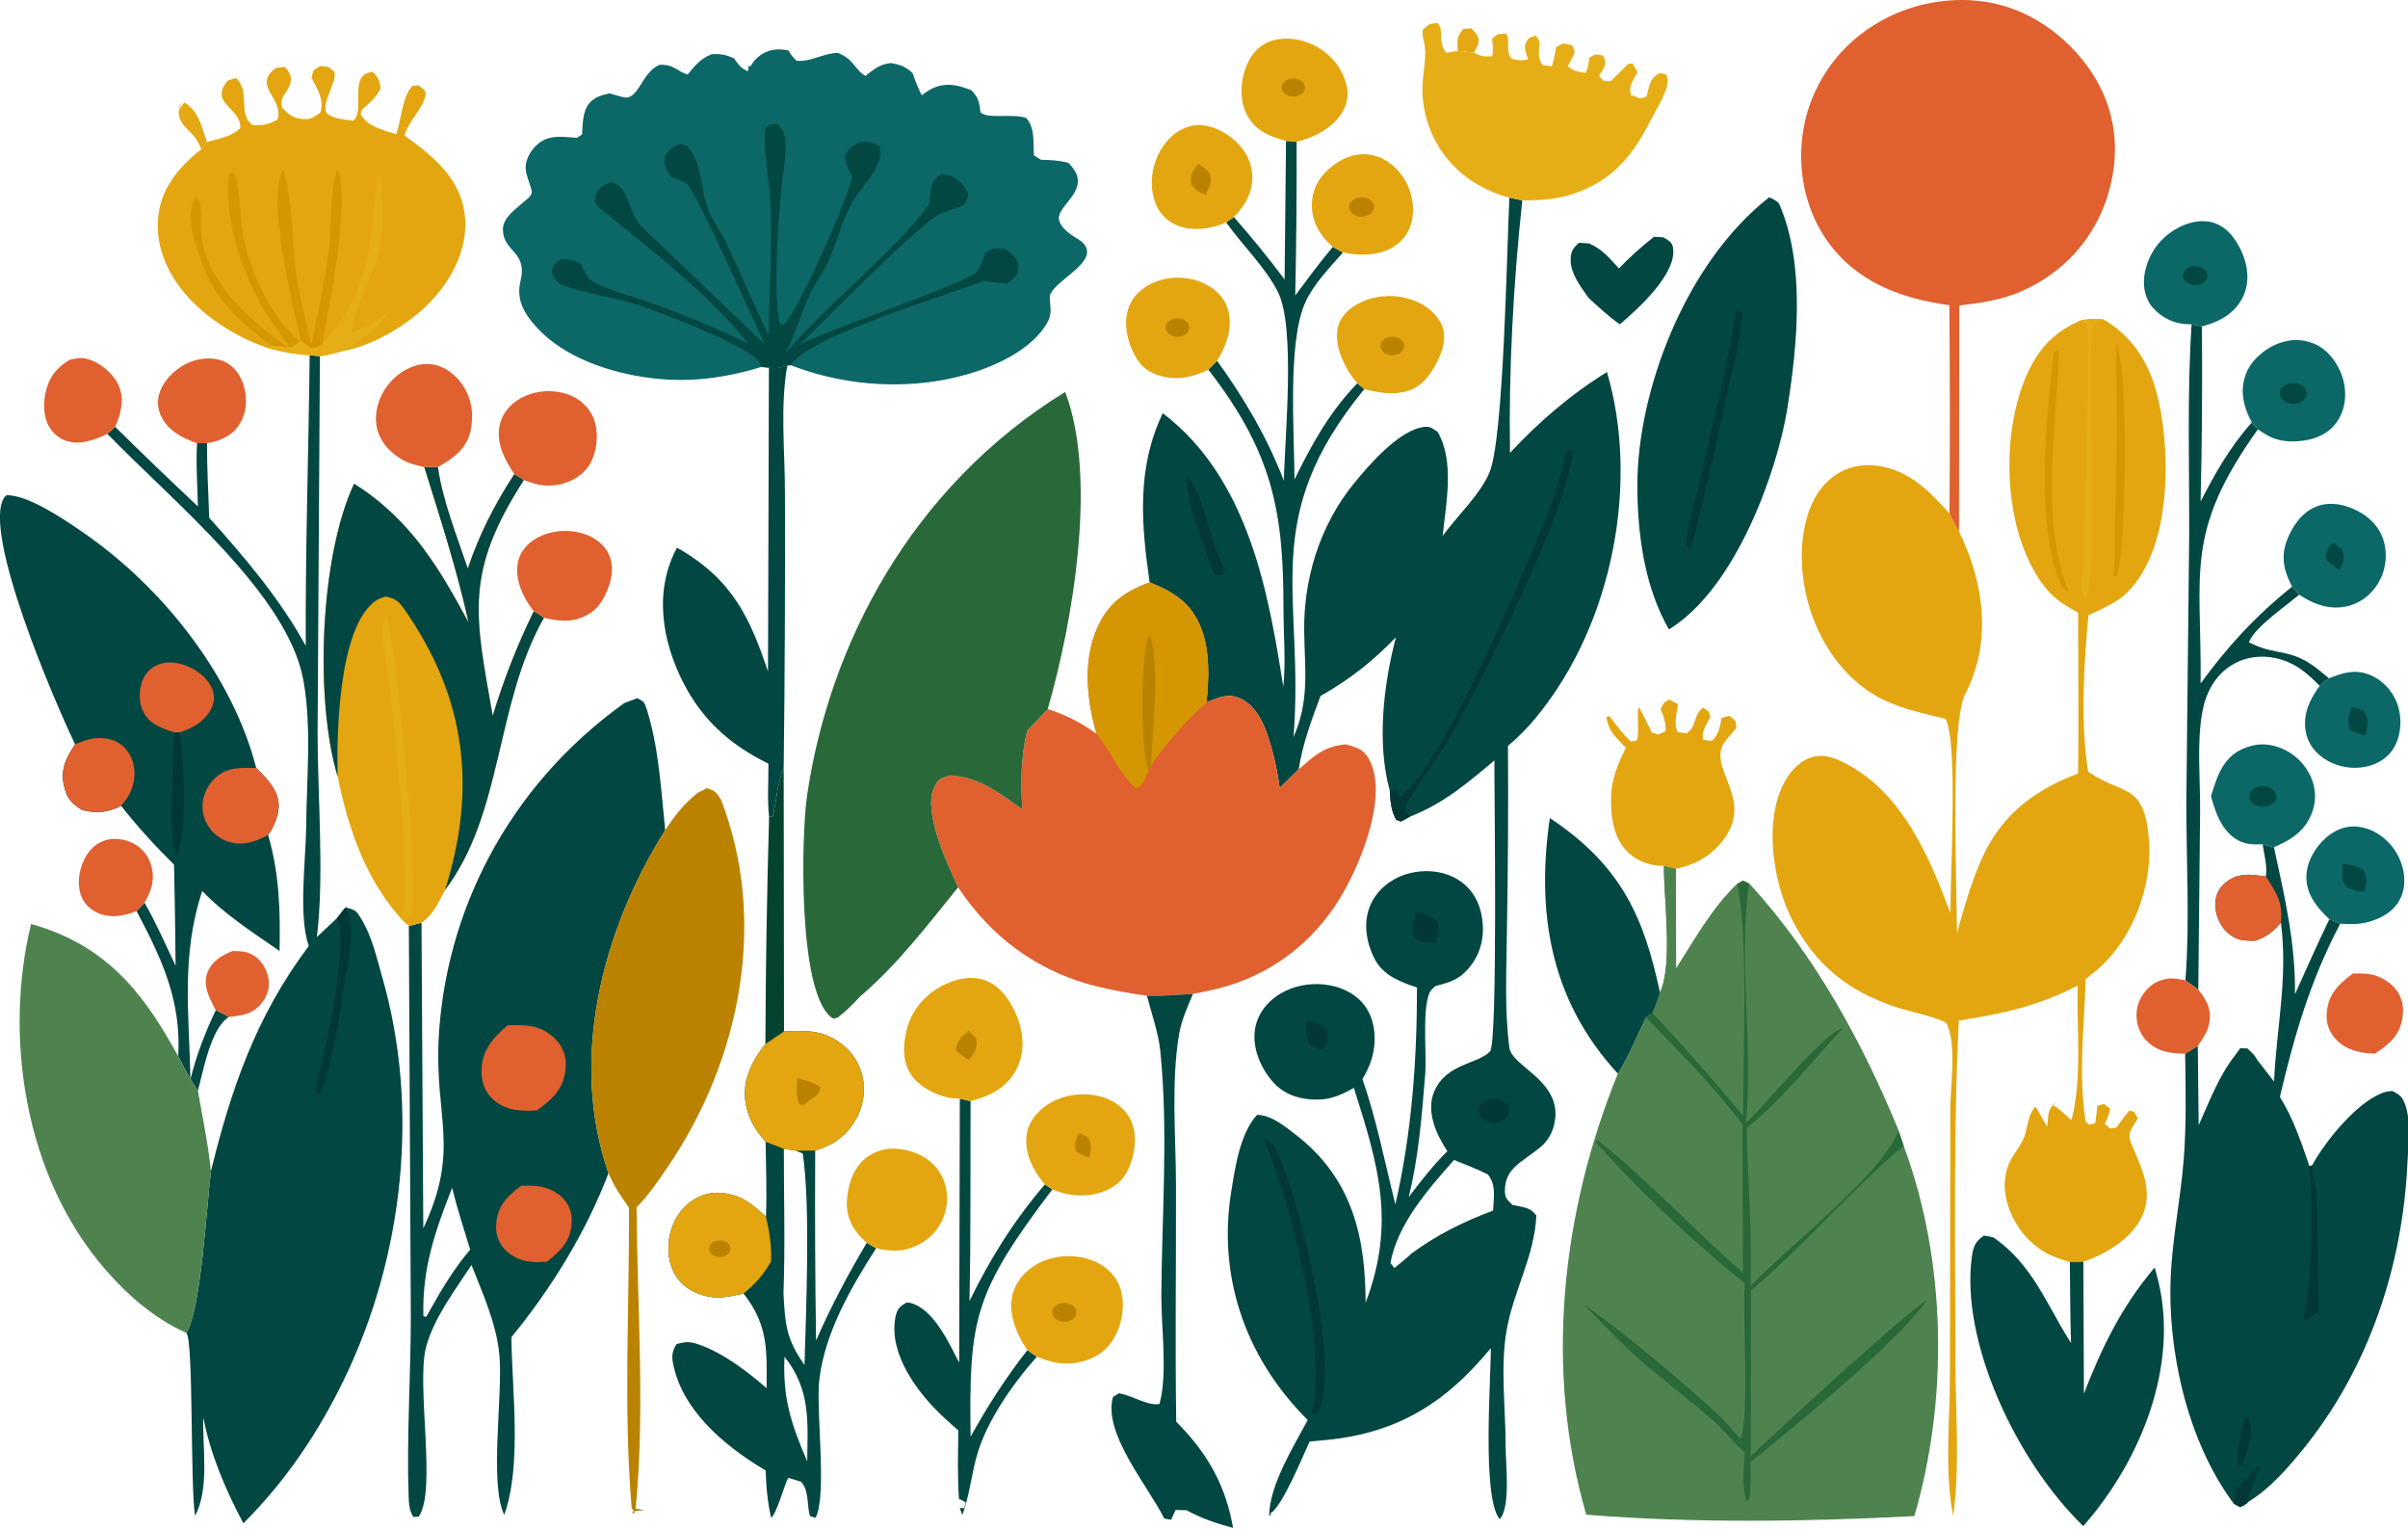<svg xmlns="http://www.w3.org/2000/svg" viewBox="0 0 422 268" stroke-miterlimit="2" stroke-linejoin="round" fill-rule="evenodd" clip-rule="evenodd"><g transform="matrix(.804 0 0 .804 -.271 -.005)" fill-rule="nonzero"><path fill="#024741" d="m280.655 30.705 2.309.21c.038 11.16-.057 22.32-.299 33.479 2.659-3.562 5.286-7.132 8.186-10.579l2.213 1.21c-3.014 3.424-6.385 6.892-8.185 10.828-3.95 8.619-2.398 28.749-2.379 38.651 3.574-7.31 7.594-14.712 13.713-20.991l1.494 1.296c-23.291 28.416-12.962 44.778-15.417 75.815 3.524-8.029 2.442-14.66 2.322-22.99-.166-11.09 3.192-22.904 10.895-32.342 2.9-3.557 9.763-11.691 15.354-12.269 1.367-.141 1.806.467 2.817 1.067 3.791 6.344 1.826 15.891 1.113 22.682 3.136-4.252 8.402-9.283 10.253-13.922 3.091-7.734 3.746-48.724 4.293-59.77l2.812.578c-1.927 18.169-2.977 36.805-2.678 55.036 6.112-6.556 12.95-12.564 21.135-17.61 6.997 23.641 1.571 54.472-15.315 75.101-1.826 2.229-3.944 4.438-6.265 6.362.089 13.417.019 26.835-.223 40.251-.083 8.461-.566 17.085.534 25.512.516 3.948 10.476 6.918 10.037 14.919-.134 2.345-1.081 4.916-3.174 6.67-3.95 3.32-7.925 4.563-7.842 9.741.025 1.461.528 1.805 1.628 2.914 2.551.611 3.905.477 5.235 2.333-.42 8.9-4.993 16.442-6.488 25.022-1.418 8.139-.184 17.144-.21 25.401-.012 3.299 1.171 13.3-1.316 15.728-3.88-4.804-1.889-30.232-1.915-37.258-7.645 9.232-16.518 16.702-30.917 19.338-2.805.513-5.699.757-8.555 1.006-1.304 2.643-6.125 14.679-8.726 15.71l.464.198-.604.2c.216-6.741 5.113-14.608 8.427-20.782-14.177-14.158-19.539-32.029-16.677-49.726.795-4.925 1.858-12.708 5.642-16.779 3.104.003 6.227 2.64 8.294 4.22 12.949 9.893 15.309 23.286 15.366 36.712 6.545-17.311 2.882-29.704-2.569-46.812-3.492 1.985-6.125 2.98-10.533 2.384-2.977-.403-5.343-1.706-7.054-3.621-3.091-3.461-4.846-8.337-3.758-12.514.782-3.014 3.014-5.689 6.385-7.341 2.894-1.42 6.405-1.874 9.738-1.259 3.199.597 5.941 2.195 7.575 4.415 2.665 3.555 2.665 8.798 1.183 12.638-.445 1.156-1.005 2.286-1.66 3.379 3.136 9.074 4.853 18.113 7.181 27.301 3.581-15.628 4.707-31.4 4.707-47.255-.299-.101-.598-.199-.897-.302-4.166-1.447-6.939-2.958-8.568-6.389-1.971-4.162-2.417-9.042.293-13.07 1.596-2.371 4.3-4.344 7.62-5.156 3.161-.773 6.557-.543 9.394.818 3.39 1.622 5.273 4.466 6.029 7.426 1.088 4.3.528 8.871-2.671 12.567-1.978 2.291-3.854 2.964-7.193 3.785-.401.437-.954.808-1.196 1.31-1.749 3.617-.662 13.467-1.024 17.96-.713 8.871-1.425 18.002-3.594 26.735 2.633-3.473 5.228-6.832 8.428-10.016-2.494-3.765-4.669-8.719-2.882-12.958 2.608-6.194 9.535-5.991 12.174-8.763 1.737-1.823.916-56.608.961-63.433-5.496 4.622-11.036 9.424-18.42 12.255l-1.94 1.072-1.043-.37c-1.177-2.138-1.253-4.05-1.399-6.354-2.862-10.334-1.374-23.14 1.335-33.428-4.961 5.106-9.763 9.007-16.428 12.788-1.972 5.232-3.937 10.555-4.764 15.98l-4.154 4.06c-.54-4.04-1.443-8.142-2.83-12.062-.941-2.663-2.964-6.686-6.615-7.751-2.499-.73-4.318.383-6.519 1.173.566-5.104.782-11.289-1.17-16.214-2.016-5.1-5.267-7.548-11.201-9.959-1.806-12.552-2.9-24.821 2.869-36.849 19.023 14.464 23.17 40.144 26.268 59.63.572-5.555.038-11.426.038-17.015 0-20.888-2.188-33.817-16.378-52.103l1.902-1.937c6.131 8.489 10.959 16.82 14.565 26.152.165-9.347 2.601-33.348-1.297-41.139-2.646-5.289-7.722-10.164-11.284-15.167l1.679-1.171c3.887 4.433 7.569 8.969 11.055 13.599zm27.286 242.492c5.54-4.049 11.01-6.834 17.847-9.394.089-2.585.764-5.651-1.157-7.884-2.373-1.224-4.86-2.104-7.359-3.144-6.03 6.806-12.295 14.061-13.859 22.431l.846 1.113c1.284-1.019 2.525-2.012 3.682-3.122z"></path><g fill="#013735"><path d="m341.906 98.185 1.336.131c-1.609 13.905-19.533 49.011-26.924 62.523-1.411 2.579-9.871 13.898-9.75 15.651.038.565.725.98 1.088 1.471l-1.94 1.071-1.043-.369c-1.177-2.138-1.253-4.05-1.4-6.354l1.769-.115.26 1.584c9.344-5.888 28.959-52.844 33.462-64.617 1.374-3.601 2.048-7.32 3.142-10.976z"></path><path d="m275.816 248.115c1.692.853 2.239 1.498 2.933 2.986 4.776 10.271 14.247 47.946 8.669 57.167l-1.113-.203c3.447-14.863-4.453-45.154-10.489-59.95z"></path><path d="m259.071 103.632c4.192 5.628 4.732 13.798 7.957 20.004.496.957.42.348-.235 1.683-.566.092-1.151.007-1.724-.014-2.296-6.794-6.068-14.703-5.998-21.673z"></path><path d="m308.978 198.73c2.347.555 3.238.876 4.745 2.394.496 1.883.185 2.625-.636 4.36-2.003-.039-2.379-.102-4.102-.892-1.241-1.915-.445-3.844-.007-5.862z"></path><path d="m324.44 239.712c1.088-.424 2.392-.358 3.403.173 1.011.53 1.571 1.443 1.476 2.388-.096.945-.84 1.775-1.953 2.174-1.673.603-3.664.049-4.465-1.246-.801-1.294-.115-2.847 1.539-3.489z"></path><path d="m285.166 222.458c2.023.335 2.862.628 4.363 1.735.573 1.946.064 2.823-.782 4.632-.948-.214-1.787-.629-2.652-.986-1.374-1.721-1.018-3.444-.929-5.381z"></path></g><path fill="#4e834f" d="m363.029 188.675 2.595.643.051 21.756c3.931-6.106 7.785-13.151 13.319-18.45l1.253-.712 1.297.594c14.604 15.833 25.066 35.468 32.616 53.883l1.12 3.3c9.349 25.089 9.801 55.158 2.334 80.689-23.508 1.218-48.078 1.59-71.516-.313-9.146-31.385-5.495-65.722 6.888-96.103 2.424-3.866 4.154-8.228 6.132-12.258l1.405-.944c.687-1.439 1.113-3.01 1.641-4.493 2.882-6.032.783-20.662.865-27.592z"></path><path fill="#4e834f" d="m381.544 192.506c14.603 15.833 25.066 35.468 32.615 53.883-3.479 9.429-23.915 25.133-32.253 33.816.394-11.406-.649-22.957-.801-34.385 8.026-6.587 14.113-14.435 20.919-21.771-3.352.3-17.695 17.539-21.091 20.635 1.558-17.274-1.711-34.976.611-52.178z"></path><path fill="#4e834f" d="m363.029 188.675 2.595.643.051 21.756c3.931-6.106 7.785-13.151 13.319-18.45 2.519 11.301 1.266 37.619 1.278 50.487-6.252-7.544-12.911-15.116-19.749-22.351.687-1.439 1.114-3.01 1.641-4.493 2.882-6.032.783-20.662.865-27.592z"></path><path fill="#296839" d="m378.993 192.625 1.253-.713 1.297.594c-2.321 17.202.948 34.904-.61 52.178 3.396-3.096 17.739-20.335 21.091-20.635-6.806 7.336-12.893 15.184-20.92 21.771.153 11.428 1.196 22.979.802 34.385 8.338-8.683 28.774-24.387 32.253-33.816l1.12 3.301c-11.831 9.874-21.422 21.541-33.29 31.542v36.034c4.884-4.618 33.824-31.398 38.282-33.867-5.991 8.762-28.596 27.325-38.403 35.253.063 1.711.108 3.413-.013 5.124-.076 1.055.191 2.752-.833 3.47-1.056-3.587-.643-7.116-.369-10.75-2.423-2.06-4.223-4.52-6.583-6.639-5.553-4.977-11.792-9.486-17.319-14.472-3.988-3.603-7.575-7.561-11.392-11.286 10.107 7.126 20.156 15.772 29.124 23.806 1.985 1.778 3.365 3.865 5.33 5.639 1.896-6.543.299-25.685.834-33.891-9.967-8.057-19.241-16.617-27.757-25.624-1.622-1.723-3.244-3.439-4.815-5.194l.534-.376c11.258 9.006 20.875 19.489 31.65 28.888l-.134-32.308c-5.953-8.06-13.815-15.891-21.008-23.335l1.405-.944c6.838 7.236 13.497 14.808 19.749 22.351-.012-12.868 1.241-39.185-1.278-50.486z"></path><path fill="#e3a610" d="m453.975 69.754c1.762-.178 3.225-.39 4.987-.098 8.675 5.272 11.347 13.312 12.599 21.464 1.673 10.845 1.508 28.699-7.397 37.841-2.232 2.288-5.501 3.666-8.612 5.113-.992 10.736-1.768 23.395-.076 34.058 7.563 5.297 12.307 2.211 13.281 14.987.718 9.5-3.123 21.303-11.519 28.404-.744.624-1.507 1.233-2.29 1.827-.26 10.088-1.66 21.126.026 31.116l.814.64 1.246-.361c.191-1.249.344-2.499.465-3.752l1.45-.424 1.317.993c-.153 1.223-.56 2.17-1.126 3.315l1.106 1.01 1.374-.159c.916-1.256 1.819-2.498 2.843-3.701l1.012.225.884 1.465c-1.457 2.308-2.494 3.148-1.349 5.787 2.449 5.634 5.171 11.199 1.438 16.997-2.519 3.907-6.958 6.685-11.996 8.464l-2.957.047c-1.826-.574-3.753-1.152-5.343-2.068-4.993-2.879-8.084-8.152-8.714-12.865-.241-1.805-.114-3.627.382-5.4.693-2.436 2.627-4.343 3.625-6.658.916-2.132.827-5.15 2.576-6.878l2.538 4.375c.388-3.374-.051-3.927 3.078-6.193l-1.965 1.471c1.406.572 3.053 2.382 4.179 3.324 2.398-9.079 1.087-20.007 1.374-29.368-8.364 4.381-16.149 6.14-25.925 7.646-1.215 24.585-.732 49.384-.738 73.992-.006 11.118 1.043 22.951-.49 33.978-1.92-9.753-.725-20.427-.712-30.323l.083-58.231c-.007-4.807 1.475-14.403-.821-18.771-.49-.936-8.713-2.836-10.494-3.407-11.602-3.725-18.28-9.912-22.961-18.812-4.446-8.439-6.539-22.322-1.641-30.792 1.202-2.085 3.434-4.669 6.513-5.208 1.819-.319 3.593.143 5.152.848 14.005 6.334 20.016 22.093 24.277 33.276-.044-7.823 1.692-37.319-1.056-42.286l-3.905-.964c-5.947-1.435-10.577-3.022-14.934-6.603-9-7.392-13.051-19.664-12.447-29.724.318-5.339 1.851-12.163 7.327-15.881 2.43-1.651 5.514-2.398 8.72-2.033 7.518.856 12.002 6.005 16.098 10.419.642 1.345 1.272 2.647 2.08 3.94 5.47 11.172 7.238 24.116 1.367 35.38-3.409 6.545-1.8 41.974-1.825 52.122 1.514-5.321 2.989-10.706 5.266-15.868 3.95-8.927 10.247-14.736 21.129-18.904.166-11.696.007-23.406 0-35.103-3.434-1.721-5.781-3.451-7.804-6.262-8.434-11.727-8.936-31.317-3.994-43.985 2.264-5.795 5.527-10.459 12.485-13.442z"></path><path fill="#e6ae16" d="m453.977 69.754c1.761-.178 3.224-.39 4.986-.098-.63.209-1.488.195-1.889.627-3.097 3.363 1.666 53.685-2.385 60.269-1.304-2.388-.115-6.829-.089-9.537.057-5.384 1.558-48.319.687-49.965-.274-.508-.872-.863-1.31-1.296z"></path><path fill="#d59701" d="m448.086 76.449 1.081-.043c-.547 16.282-4.28 36.913 2.093 52.62l-1.355-.937c-6.087-12.129-3.613-38.162-1.819-51.64z"></path><path fill="#d59701" d="m461.598 74.689c2.747 5.191 2.258 44.801.121 51.005l-.891-.245c.833-3.403.318-7.355.464-10.857.56-13.39.414-26.522.306-39.903z"></path><path fill="#0c6767" d="m166.302 79.976c-7.925 2.369-15.392 3.459-23.864 2.441-9.509-1.141-19.266-4.726-24.984-10.92-3.04-3.294-4.617-6.307-3.651-10.313 1.559-6.416-3.689-6.197-3.848-11.034-.082-2.341 2.061-4.02 3.931-5.623.166-.142 1.826-1.497 1.997-1.757.554-.852.376-1.178.121-2.013-.324-1.073-.75-2.127-.986-3.217-.464-2.186.732-4.697 2.71-6.275 2.194-1.75 4.624-1.516 7.467-1.303.292.023.591.05.89.074l1.126-.723c.159-2.089.045-4.839 1.495-6.688 1.106-1.411 2.55-1.839 4.484-2.272 1.011.291 2.016.608 3.046.847 3.308.764 3.944-5.531 7.932-7.094 1.628.055 2.162.138 3.536.903 2.029 1.128.274.341 2.519 1.251 1.526-1.824 2.614-3.358 5.164-4.427 2.125-.15 3.022.097 4.917.844.903 1.246 1.412 2.159 3.059 2.869l.172-1.235.356.172c.782-1.288 1.692-2.336 3.314-3.093 1.577-.738 3.358-.747 5.037-.378.535 1.005.872 1.431 1.724 2.243 3.225.238 5.699-1.609 8.968-1.74 1.883.764 2.627 1.51 3.753 2.857.801.958 1.132 1.475 2.302 2.184 1.755-1.36 2.951-2.541 5.54-2.815 2.302.426 3.116.795 4.713 2.151.56 1.688 1.177 3.246 2.003 4.867.974-.707 1.908-1.401 3.155-1.823 2.856-.967 5.076-.243 7.639.722 1.762 1.805 1.673 2.625 2.029 4.828 1.539 1.533 6.907.177 9.973 1.237 1.978 2.308 1.469 5.445 1.654 8.144l1.539.952c2.181.061 3.867.116 5.953.669 6.036 5.827-3.021 9.226-1.965 12.624.439 1.417 1.812 2.565 3.205 3.451.147.093 1.355.834 1.514.966 5.368 4.402-6.99 8.844-6.799 12.402.121 2.25.61 3.529-.693 5.678-3.168 5.25-10.19 8.878-16.963 10.874-12.276 3.619-26.097 2.835-37.838-1.54l-.941-.359-.757.074c-1.349.377-2.525.762-4.014.457z"></path><path fill="#024741" d="m167.902 73.137c.07-9.412.808-19.034.413-28.42-.229-5.301-1.45-10.548-1.246-15.862.038-1.076-.108-.52 1.017-1.699l1.641-.146c1.222 1.119 1.654 2.242 1.788 3.687.311 3.339-.579 7.044-.878 10.413-.604 6.827-1.851 23.301-.337 29.487l.839.243c3.25-3.052 14.419-28.434 14.979-32.371-.922-1.649-1.514-2.76-1.635-4.589 1.088-1.617 1.336-1.956 3.276-2.949 2.328.048 2.55-.085 4.312 1.056 1.285 4.233-4.458 8.959-6.36 12.788-1.895 3.808-3.034 7.951-4.662 11.844-1.062 2.542-2.862 4.686-4.026 7.147-2.055 4.368-3.282 8.907-5.464 13.3 9.197-11.057 24.01-22.346 31.458-32.709.032-.945.013-1.946.185-2.887.305-1.729.617-2.407 2.34-3.516l2.004.291c2.105 1.261 2.76 1.992 3.835 3.885-.191 4.266-4.344 2.671-7.937 5.608-10.241 8.359-19.33 18.239-28.679 27.241 5.851-3.021 36.381-13.337 38.397-15.665.903-1.046 1.533-3.151 2.118-4.411 2.118-.94 1.991-.969 4.363-.548 1.438 1.237 2.767 2.09 2.691 3.929-.077 1.726-.986 2.432-2.462 3.492-1.335-.091-2.633-.197-3.956-.379-.369-.051-.738-.108-1.107-.162-9.597 3.55-36.489 11.709-41.634 17.643-.191.219-.312.47-.465.706l-.757.074c-1.348.376-2.525.762-4.013.456l-1.635-.138c-.127-.294-.222-.596-.375-.884-1.781-3.461-21.905-11.178-26.821-12.718-4.974-1.56-10.514-2.267-15.392-3.917-2.01-.681-2.398-1.638-3.123-3.136.426-1.7.369-1.74 2.06-2.847 2.163.074 2.513.081 4.294 1.01.617 1.241 1.291 3.144 2.735 3.951 3.479 1.943 9.152 3.298 13.134 4.769 7.111 2.57 14.018 5.484 20.665 8.724-8.676-10.896-20.424-19.843-31.726-29.007-1.266-1.032-2.067-1.651-1.596-3.219.534-1.792 1.577-2.208 3.441-3.014 4.077 1.041 3.714 7.003 6.614 9.732l26.803 25.615c-2.124-4.522-14.724-32.89-16.912-34.933-.541-.503-2.64-1.178-3.454-1.543-1.437-1.854-1.412-2.289-1.444-4.478.929-1.43 1.539-1.916 3.308-2.733l1.545.39c3.448 3.748 2.958 9.606 4.611 13.979.853 2.255 2.589 4.345 3.645 6.563 3.295 6.924 6.239 13.945 9.585 20.857z"></path><path fill="#e06030" d="m250.926 126.896c5.934 2.411 9.184 4.859 11.201 9.959 1.952 4.925 1.736 11.11 1.17 16.214 2.201-.79 4.02-1.903 6.519-1.173 3.651 1.065 5.674 5.088 6.615 7.751 1.387 3.92 2.29 8.022 2.83 12.062l4.154-4.06c3.129-2.659 5.368-5.067 10.335-5.435 2.424.683 3.791 1.1 4.917 3.091 4.344 7.639-1.387 21.917-5.527 29.197-5.05 8.876-13.471 16.853-25.416 20.404-2.354.699-4.904 1.221-7.346 1.664-3.352.235-6.666.493-10.037.413-3.39-.467-6.863-1.072-10.158-1.844-14.387-3.366-24.328-11.701-31.006-21.774-2.379-5.158-7.792-16.556-5.152-21.932.833-1.7 1.387-1.791 3.384-2.471 6.691.395 10.933 4.096 15.761 7.354-.344-5.852-.337-11.263 1.055-17.04l4.491-4.765c4.268 1.415 7.238 2.973 10.628 5.398-2.118-7.365-3.04-15.906.191-23.152 2.188-4.907 5.431-7.655 11.391-9.861z"></path><path fill="#d59701" d="m250.928 126.896c5.934 2.411 9.184 4.859 11.2 9.959 1.953 4.925 1.737 11.11 1.171 16.214-4.713 4.318-8.612 8.691-12.028 13.696l-.553 1.099c-.719 1.585-.846 2.98-2.703 3.921-3.486-2.748-5.731-8.375-8.669-11.876-2.118-7.365-3.041-15.906.19-23.152 2.188-4.907 5.432-7.655 11.392-9.861z"></path><path fill="#bb8200" d="m250.721 167.865c-1.946-4.872-1.679-23.397-.235-28.971l.693-.163c2.029 8.616.324 19.21.095 28.034z"></path><path fill="#024741" d="m136.373 153.245 2.881-1.107c1.756.93 1.425.874 2.029 2.324 2.678 8.487 3.155 17.75 4.045 26.461-14.056 22.399-20.855 50.279-12.358 74.731-4.726 12.457-12.193 24.806-21.161 35.741.115 11.543 2.334 27.85-1.564 38.712-3.321-6.908-.223-26.281-1.063-34.942-.655-6.724-3.542-13.094-6.067-19.502-3.689 5.567-8.237 11.655-9.897 17.847-2.207 8.218 2.379 31.456-1.622 36.987l-1.176.061c-.859-1.482-.955-2.742-1.012-4.362-.458-13.017.471-26.297.477-39.348l-.432-85.049 2.76-.729.394 66.61c8.135-17.319 2.405-24.113 3.359-41.574 1.463-26.862 14.641-54.396 40.407-72.861zm-42.5 132.593c2.627-4.676 5.311-9.25 8.943-13.518-1.355-4.476-2.831-8.955-3.931-13.473-3.797 9.65-6.551 17.697-6.259 27.929l.579.222z"></path><path fill="#e06030" d="m111.016 223.421c3.937-.075 6.563-.09 9.483 2.198 2.315 1.812 3.301 4.265 3.155 6.782-.255 4.326-2.258 6.7-6.272 9.561-3.485.253-6.557.035-9.159-2.018-2.13-1.674-2.9-4.033-2.925-6.319-.045-4.344 2.029-7.106 5.718-10.204z"></path><path fill="#e06030" d="m113.978 258.389c3.04-.109 5.508.066 7.887 1.723 1.984 1.38 3.053 3.432 3.097 5.485.083 4.16-1.717 6.468-5.38 9.345-.49.025-.974.056-1.463.075-2.672.099-4.872-.402-6.793-1.876-2.004-1.531-2.92-3.732-2.85-5.881.128-3.962 1.851-6.226 5.502-8.871z"></path><path fill="#024741" d="m67.838 77.426 2.233.183-.509 82.233c.012 13.861 1.482 30.923-.153 44.351l4.338-4.072 1.895-2.388c2.239.593 2.341.689 3.409 2.434 2.385 3.913 3.422 8.68 4.637 12.904 8.103 28.226 4.726 60.604-8.434 87.686-5.413 11.136-12.428 21.792-21.867 31.195-3.962-7.482-7.174-15.005-8.72-23.036-.267 6.617 1.425 15.241-1.806 21.425-1.069-6.476-.324-38.293-1.895-39.862 3.212-5.172 4.452-28.206 5.349-35.258 4.318-17.545 9.655-33.556 21.326-49.072-2.322-6.575-.617-18.97-.56-26.061.076-10.318 1.24-21.674-.617-31.855-3.409-18.723-28.278-38.782-42.741-53.708l1.717-1.514c5.915 5.841 11.926 11.62 18.032 17.339-.102-4.56-.452-9.218-.179-13.769l2.169-.007c-.031 5.405.312 10.846.471 16.253 8.046 8.97 15.513 17.816 21.046 27.905-.095-21.093.624-42.211.859-63.306z"></path><path fill="#013735" d="m73.748 200.121 1.896-2.388c3.014 5.785-.427 14.766-.872 20.958-.21 2.917-3.358 18.052-4.821 19.698l-.916-.801c1.737-6.705 7.677-32.077 4.713-37.467z"></path><path fill="#296839" d="m182.948 221.736-.916.249c-.204-.125-.426-.229-.605-.374-7.289-6.034-6.36-40.016-5.196-48.051 4.719-32.651 22.42-67.285 56.289-88.153 7.092 18.688 1.679 50.048-3.803 69.104l-4.491 4.765c-1.393 5.777-1.399 11.187-1.056 17.04-4.827-3.258-9.07-6.959-15.761-7.354-1.997.68-2.55.771-3.383 2.471-2.64 5.376 2.773 16.773 5.152 21.932-6.558 8.084-13.122 16.761-21.409 23.834-1.508 1.647-2.977 3.108-4.821 4.537z"></path><path fill="#024741" d="m493.534 184.015 2.455.598c2.379 10.989 4.72 20.84 4.586 32.048 2.475-5.452 4.86-10.938 7.499-16.342l2.366.962c-6.595 12.514-10.043 24.551-13.153 37.763 2.97 4.72 4.7 10.064 6.462 15.127l.579-.233c2.493-4.71 9.241-13.294 15.042-15.663 1.113-.452 1.317-.42 2.392-.544 1.8.85 2.302 1.459 2.862 3.065 1.31 3.753.642 8.645.47 12.494-.966 21.773-8.052 44.748-23.323 63.224-3.174 3.843-6.799 7.967-11.436 10.814-.4.529-1.087.766-1.736 1.102l-1.368-.764c-10.31-13.831-14.482-33.81-13.732-49.632.401-8.45 2.144-16.839 2.818-25.276.611-7.697.439-15.437.318-23.145l2.754-1.712.197 17.292c2.252-4.955 4.312-10.564 7.817-15.062l1.228-1.704 1.59.049c.827.813 1.615 1.462 2.092 2.437l3.696 4.775c.559-11.941 3.072-22.532 1.501-34.65-1.699 1.961-2.882 3.045-5.718 3.985-2.239-.076-3.486.016-5.254-1.255-2.455-1.768-3.562-4.92-3.288-7.445.216-2.041 1.424-3.821 3.682-4.96 2.303-1.16 4.777-.696 7.289-.367.369-2.217-.356-4.756-.687-6.981z"></path><path fill="#e06030" d="m497.511 201.037c-1.698 1.961-2.881 3.045-5.717 3.986-2.239-.076-3.486.016-5.254-1.256-2.455-1.768-3.562-4.919-3.288-7.444.216-2.042 1.424-3.821 3.682-4.96 2.303-1.16 4.777-.697 7.289-.367 2.474 3.745 3.721 5.849 3.288 10.041z"></path><path fill="#013735" d="m504.332 253.937c-.057 2.03.795 4.071.884 6.148.356 8.516.413 17.102.503 25.622-1.209 1.018-1.597 1.636-3.321 2.078 1.985-10.398 2.265-21.912 1.457-32.409l-.102-1.205z"></path><path fill="#013735" d="m487.234 327.666c.172-1.108.058-2.875 1.037-3.664 1.73-1.384 2.97-3.493 4.707-4.633-.738 2.556-2.303 5.431-2.64 7.959-.4.528-1.087.766-1.736 1.102z"></path><path fill="#013735" d="m489.591 308.758.788.516c1.807 2.738-.566 7.561-1.602 10.405-.051-.038-.115-.069-.147-.116-1.539-2.096.668-8.216.961-10.805z"></path><path fill="#e06030" d="m425.237 66.511c-10.418-1.445-18.845-4.768-24.9-11.816-7.219-8.403-8.905-20.091-6.157-29.849 2.385-8.467 8.37-16.599 18.006-21.248 6.399-3.086 14.253-4.408 21.663-3.076 9.032 1.625 16.251 7.128 20.894 13.144 7.155 9.274 8.205 20.148 4.51 30.436-2.901 8.06-8.981 15.368-18.579 19.49-4.217 1.813-8.593 2.429-13.28 2.999l-.045 49.226c-.808-1.294-1.437-2.596-2.08-3.94.121-15.122.108-30.244-.032-45.366z"></path><path fill="#024741" d="m16.717 162.191c-4.366-8.96-20.275-45.996-15.512-53.689.126-.205.321-.379.482-.569 4.721-.227 13.126 5.598 16.597 7.985 18.607 12.802 33.076 32.486 37.897 51.439 2.907 2.817 5.47 5.64 4.803 9.447-.312 1.812-1.063 3.562-2.207 5.158 2.493 8.524 2.658 16.583 2.499 25.271-5.953-4.092-12.085-8.079-16.855-13.061-4.649 14.027-2.862 26.742-2.569 41.014 1.265-5.188 3.18-10.098 5.52-15.054.84.433 2.087.971 2.824 1.492-4.019 2.589-5.559 11.962-6.729 16.038-1.717-2.443-2.913-4.922-4.28-7.485.655-11.931-3.295-20.716-9.077-31.625l1.737-1.849c2.538 4.481 4.592 9.15 6.767 13.744-.063-7.34-.178-14.68-.343-22.019-4.198-4.156-8.002-8.329-11.551-12.834-.267.135-.521.284-.801.404-2.62 1.131-4.784 1.229-7.634.538-1.915-1.15-3-2.136-3.626-3.966-1.379-4.029-.404-6.792 2.058-10.379z"></path><path fill="#e06030" d="m58.775 181.962c-1.698.891-3.453 1.691-5.552 1.846-1.991.148-4.071-.54-5.489-1.605-2.08-1.559-3.136-3.892-3.25-6.102-.134-2.447.973-5.141 3.167-6.93 2.5-2.037 5.203-1.854 8.529-1.814 2.907 2.817 5.47 5.64 4.802 9.447-.311 1.812-1.062 3.562-2.207 5.158z"></path><path fill="#e06030" d="m16.719 162.191c2.297-.934 4.298-1.711 6.963-1.218 2.239.413 3.683 1.536 4.694 3.084 1.825 2.805 1.596 6.704-.115 9.488-.438.722-.985 1.377-1.539 2.049-.267.135-.521.284-.801.404-2.621 1.132-4.784 1.229-7.635.538-1.914-1.15-3-2.136-3.626-3.966-1.378-4.029-.403-6.792 2.059-10.379z"></path><path fill="#e06030" d="m38.246 159.56c-3.193-.986-5.444-1.946-6.723-4.569-1.1-2.265-.947-5.63.439-7.811.859-1.35 2.334-2.417 4.274-2.73 2.494-.4 5.305.623 7.124 1.894 2.003 1.4 3.473 3.281 3.6 5.42.14 2.358-1.533 4.73-3.855 6.203-1.062.675-2.416 1.225-3.669 1.669z"></path><path fill="#013735" d="m38.247 159.56 1.189.075c1.132 4.926 1.794 22.748-.636 26.995-1.965-4.658-.426-20.953-.553-27.07z"></path><path fill="#e3a610" d="m45.457 30.959 1.094-.297c2.474-.688 4.439-1.093 6.169-2.725.261-4.471-7.047-5.341-2.709-10.396l1.755-.558c3.251 2.943.274 8.07 3.715 10.307 2.417.016 3.333-.132 5.323-1.204 1.597-4.66-5.749-7.293-.279-11.29l1.882-.205c1.12 1.239 1.679 2.261 1.139 3.825-.706 2.037-2.334 2.65-1.737 5.005 1.203 1.227 1.959 2.18 4.103 2.474 2.137.293 2.849-.36 4.255-1.369.89-2.658-.623-5.097-1.902-7.536.331-1.634.165-1.612 1.838-2.602 2.035.216 1.921.129 3.174 1.391.439 2.358-3.568 7.813-1.329 9.212 1.552.971 3.453 1.068 5.355 1.308 2.824-2.165-1.285-10.096 4.274-10.635 1.317 1.303 1.52 2.014 1.718 3.655-.872 1.727-1.896 2.629-3.397 3.996-.846.763-.56.449-.973 1.526 1.202 2.21 3.422 3.064 6.17 3.914.54.165 1.081.323 1.628.474 1.062-3.11 1.234-7.947 3.485-10.521l1.45-.087c.827.764 1.641 1.038 1.438 2.117-.547 2.925-3.715 5.631-4.592 8.821 7.371 5.201 12.873 10.345 13.248 18.516.35 7.566-4.108 15.212-10.761 20.619-4.097 3.326-10.145 6.797-15.965 7.821-1.654.423-3.237.88-4.955 1.094l-2.232-.183c-3.142-.217-5.769-.669-8.739-1.482-4.478-1.377-8.72-3.7-12.218-6.25-7.226-5.27-12.053-12.444-12.161-20.24-.096-6.851 3.39-12.164 9.508-16.917z"></path><path fill="#d59701" d="m66.032 74.273c-1.984-7.624-7.658-31.032-3.943-37.369 2.2 7.131 1.876 14.91 2.716 22.208.61 5.306 2.213 10.726 3.421 15.977 1.298-6.979 2.958-13.916 3.823-20.94.7-5.658.025-11.968 1.838-17.428 2.913 7.458-1.749 29.561-3.307 38.298-1.527.947-.624.647-2.793.76z"></path><path fill="#d59701" d="m63.684 76.179c-1.876-3.294-4.509-6.286-6.366-9.602-4.478-7.995-8.485-20.125-6.959-28.883l1.202.058-.394-.758c1.501 3.667 1.31 7.835 1.775 11.657.998 8.253 4.954 18.257 11.658 24.835.337.326.681.643 1.024.966l-1.482 1.169c-1.628-.022-3.034-.077-4.617-.379-6.933-4.816-12.193-10.121-14.833-17.077-1.558-4.114-4.388-11.443-1.609-15.412 1.603 1.863.999 5.162 1.088 7.402.426 10.601 10.017 19.274 19.513 26.024z"></path><path fill="#e6ae16" d="m70.582 75.018c8.459-9.504 9.865-16.759 11.181-27.996.344-2.957.293-6.346 1.546-9.157.318 5.849.827 11.662-.471 17.462-.814 3.625-6.443 14.694-5.686 17.056 3.079-.721 5.731-2.974 8.135-4.589-2.856 3.92-5.616 6.082-10.259 8.721-1.654.422-3.238.879-4.955 1.094l-2.232-.183c-3.142-.217-5.769-.67-8.739-1.482l.426-.703c1.583.302 2.989.358 4.617.38l1.482-1.17.407-.179 1.756 1.506c2.169-.112 1.265.188 2.792-.76z"></path><path fill="#e3a610" d="m95.786 101.775c1.043 7.382 4.096 14.935 6.52 22.117 2.461-7.354 5.743-13.806 10.144-20.577l2.074 1.292c-13.058 20.31-10.641 29.42-6.793 51.368 2.385-7.795 5.285-15.27 8.949-22.764.63.393 1.711.947 2.214 1.424-10.686 18.896-8.848 42.512-21.562 59.334-1.234 2.362-2.531 5.398-5.12 7.101l-2.76.729-1.088-1.013-.948-.983c-7.804-8.867-11.359-20.151-13.484-30.613-4.973-16.23-3.949-47.778 3.594-63.77 12.593 7.926 18.795 18.899 24.939 30.216-2.513-11.407-6.138-22.583-9.636-33.826z"></path><path fill="#024741" d="m95.786 101.775c1.043 7.382 4.096 14.935 6.52 22.117 2.461-7.354 5.743-13.806 10.144-20.577l2.074 1.292c-13.058 20.31-10.641 29.42-6.793 51.368 2.385-7.795 5.285-15.27 8.949-22.764.63.393 1.711.947 2.214 1.424-10.686 18.896-8.848 42.512-21.562 59.334 6.799-21.511 4.974-41.461-8.873-61.209-1.145-1.63-1.755-2.27-4.045-2.761-.82.269-1.425.419-2.131.9-8.363 5.678-8.586 30.358-8.351 38.291-4.973-16.23-3.949-47.778 3.594-63.77 12.593 7.926 18.795 18.899 24.939 30.216-2.513-11.407-6.138-22.583-9.636-33.826z"></path><path fill="#e6ae16" d="m87.415 199.803c.184-.198.394-.381.547-.595 2.499-3.559-1.985-42.896-2.672-49.964-.388-3.994-2.582-11.617-.833-15.086 2.15 4.682 7.607 61.995 5.387 65.248-.4.586-.909.928-1.482 1.38z"></path><path fill="#4e834f" d="m7.111 201.353c.543.155 1.084.315 1.621.481 16.349 5.089 23.892 16.491 30.456 28.343 1.368 2.563 2.563 5.042 4.281 7.485 1.005 5.821 2.258 11.708 2.849 17.559-.897 7.052-2.137 30.086-5.349 35.258-7.276-3.303-12.918-8.381-17.605-13.757-17.98-20.628-22.127-51.339-16.253-75.369z"></path><path fill="#024741" d="m171.232 224.763c5.005-.231 8.504-.278 12.339 2.57 3.682 2.736 5.215 6.683 5.056 10.571-.159 3.881-2.149 8.044-5.921 10.672-1.431.996-2.932 1.556-4.675 2.149-.076 13.798-.019 27.597.184 41.393 3.2-7.317 6.889-14.292 11.061-21.308l2.029 1.212c-5.705 8.874-11.042 18.322-12.345 28.291-.891 6.775 1.768 25.373-.853 30.439l-1.227-.398c-.7-2.42-.146-5.546-1.934-7.462l-2.798-.852c-.865 1.567-2.595 8.103-3.74 8.661-.77-3.483-1.088-6.742-1.171-10.263-9.75-5.774-18.254-13.502-20.187-23.283-.325-1.651-.216-2.714.75-4.245 2.201-.643 3.079-.57 5.241.213 5.298 1.919 10.514 6.027 14.394 9.372.025-7.833.489-13.672-5.031-20.612-1.501.334-3.079.709-4.643.836-2.767.227-5.807-.708-7.792-2.19-3.142-2.348-4.14-6.103-3.931-9.37.217-3.452 1.864-7.412 5.407-9.679 1.781-1.14 3.867-1.743 6.201-1.527 4.446.412 6.914 2.667 9.649 5.188.203-5.444.025-10.892-.077-16.337-1.78-1.98-3.027-3.841-3.803-6.202-1.832-5.614-.038-10.302 3.753-15.097zm-.115 57.046c.344 6.404.458 9.896 4.58 15.615.337-11.77 1.323-35.046-.388-46.05l-1.501-.633-2.614-.394c-.007 10.469.305 21-.077 31.462zm5.171 36.639c.07-8.245.897-15.45-4.954-22.801-.401 8.867 1.354 14.49 4.954 22.801z"></path><path fill="#e3a610" d="m171.231 224.763c5.006-.231 8.504-.278 12.339 2.57 3.683 2.736 5.216 6.683 5.057 10.571-.159 3.881-2.15 8.044-5.922 10.672-1.431.996-2.932 1.556-4.675 2.149l-4.223.016-2.614-.394-3.975-1.543c-1.781-1.98-3.028-3.841-3.804-6.202-1.831-5.614-.038-10.302 3.753-15.097z"></path><path fill="#bb8200" d="m174.112 234.912c2.022.533 3.415.932 5.133 1.966-.369 1.789-1.291 2.061-2.971 3.262l-.731.727-.948-.197c-.801-1.968-.61-3.733-.483-5.758z"></path><path fill="#e3a610" d="m162.404 281.883c-1.501.335-3.079.709-4.643.837-2.767.226-5.807-.709-7.792-2.191-3.142-2.348-4.14-6.103-3.931-9.37.217-3.452 1.864-7.412 5.407-9.679 1.781-1.139 3.867-1.742 6.201-1.526 4.446.411 6.914 2.666 9.649 5.187.763 3.329 1.259 6.342 1.119 9.751-1.723 2.916-3.193 4.664-6.01 6.991z"></path><path fill="#bb8200" d="m155.82 270.679c.687-.411 1.616-.489 2.398-.204.789.286 1.304.888 1.342 1.561.032.675-.414 1.308-1.17 1.644-1.056.473-2.411.225-3.092-.566-.674-.791-.451-1.856.522-2.435z"></path><path fill="#bb8200" d="m152.419 172.766 1.997-.999c2.175.667 1.921.917 3.047 2.412 10.151 26.036 4.605 56.393-11.665 80.25-2.035 2.982-4.096 6.006-6.717 8.703.166 21.396 1.877 44.398-.184 65.616l1.864.347-2.583.278c.147.87.038.499.267 1.125l-.222-.607.515-.395-.706-.765c-1.845-21.64-.483-43.876-.598-65.591-1.794-2.469-3.345-4.781-4.465-7.485-8.497-24.453-1.698-52.332 12.358-74.732 1.978-3.021 3.995-5.728 7.092-8.157z"></path><path fill="#024741" d="m385.932 43.023c.999.295 1.406.692 2.144 1.267 5.832 13.108 4.032 30.984 1.876 44.578-2.182 13.747-11.251 39.379-25.836 48.295-5.438-9.471-6.869-21.145-6.882-31.42-.025-20.072 10.183-48.172 28.698-62.72z"></path><path fill="#013735" d="m378.853 67.366 1.183.841c-.235 6.067-2.156 12.519-3.46 18.516-2.315 11.082-4.872 22.132-7.67 33.147-1.082-1.116-.993-1.149-.872-2.48.376-4.079 1.953-8.431 2.837-12.488 2.697-12.381 6.074-25.103 7.982-37.536z"></path><path fill="#024741" d="m454.428 332.559c-14.692-14.248-26.821-40.346-24.271-58.763.28-1.977.655-3.254 2.633-4.546l2.004.373c8.364 5.694 11.658 14.546 16.352 22.062l.617.976c-.197-5.878-.184-11.769-.267-17.649l2.958-.047.114 28.739c3.816-9.858 8.116-18.866 15.424-27.502.28.963.534 1.929.776 2.898 4.395 17.946-3.25 38.563-16.34 53.459z"></path><path fill="#e6ae16" d="m329.337 43.08c-2.551-.674-4.611-1.556-6.793-2.798-8.504-4.831-12.396-13.557-12.155-21.546.09-3.049 1.075-6.586.331-9.564-.241-.96-.356-1.622-.324-2.603 1.386-1.162 1.132-1.404 3.275-1.563.745 1.164.636.696.738 1.91.153 1.741-.057 3.094 1.19 4.632l2.296-.493-.7.476.871-.444 3.55.388c1.768.822 1.92.892 3.962.791.312-1.328.14-2.482-.032-3.818 1.419-1.264 1.202-.961 3.174-1.127.89 2.09-.331 3.545 1.069 5.47 1.679.345 1.819.5 3.599.153-.559-2.108-1.246-2.752.21-4.647l1.482-.546c.605.878.865.997.802 2.023-.102 1.628-.42 2.977.738 4.42l1.997.238c.381-1.385.718-2.695.865-4.11l1.533-.846 1.939.376c.897 1.512.687 1.553-.108 3.164-.241.496-.521.98-.788 1.467 1.526 1.07 1.895 1.103 3.937 1.406.477-1.123.636-2.107.75-3.284 1.838-.962.84-.805 2.964-.52.821 1.401.668 1.85-.095 3.3-.204.392-.509.748-.764 1.122l1.12 1.154 1.495.005c1.291-1.241 2.556-2.498 3.803-3.769h.96l1.056 1.842c-.954 1.848-1.997 2.969-1.482 4.948l2.112.802 1.329-.435c.643-2.238.439-3.775 2.862-5.142l1.419.339c1.323 2.369-2.048 7.345-3.282 9.773-3.575 7.031-7.836 13.353-17.447 16.377-3.472 1.092-6.932 1.297-10.647 1.257z"></path><path fill="#024741" d="m167.937 80.115c1.489.305 2.665-.081 4.014-.457-1.61 8.905-.503 18.853-.516 27.895.058 19.939-.031 39.878-.273 59.816-1.438 3.569-1.533 6.883-2.373 10.498l-.814.198c-.413-3.809-.121-7.817-.146-11.649-8.841-4.314-14.603-9.992-18.47-17.493-4.79-9.282-6.513-20.193-1.457-29.572 12.466 7.018 16.066 15.942 19.838 26.956z"></path><path fill="#024741" d="m338.156 178.273c16.048 10.607 20.621 22.336 24.011 37.994-.528 1.483-.954 3.054-1.641 4.493l-1.406.944c-1.978 4.03-3.708 8.392-6.131 12.257-15.252-16.483-17.688-36.016-14.833-55.688z"></path><path fill="#e3a610" d="m354.734 162.972c-.249-.256-.503-.51-.745-.767-2.029-2.12-3.193-3.35-3.485-5.997l.681-.121c1.437 1.884 2.798 3.775 4.585 5.474l1.298-.161c.782-1.51-.159-6.881.547-7.265.973 1.822 1.914 3.629 2.728 5.5l1.514.432 1.527-.731c.108-1.794-.42-3.165-1.075-4.853.604-1.1.515-1.316 1.832-2.031l1.958.944c-.19 2.163-1.062 4.057-.082 6.143l1.895.253c2.271-1.307 1.425-3.919 3.632-5.57 1.603 1.063 1.062.399 1.603 1.996-.77 1.639-2.067 3.261-1.539 4.974l1.844.304c1.628-1.451 1.749-3.213 2.163-5.043l1.628-.473c1.539 1.164 1.507 1.038 1.545 2.699-.884 1.13-2.455 2.624-3.002 3.831-2.646 5.811 7.677 12.446-.833 21.743-2.385 2.608-5.324 4.239-9.331 5.065l-2.595-.643c-2.69.055-4.929-.719-6.888-2.151-4.204-3.072-4.757-8.808-4.624-12.987.121-3.831 1.45-7.051 3.219-10.565z"></path><path fill="#024741" d="m260.377 216.57c-1.214 2.88-2.544 5.817-3.04 8.832-1.762 10.678-.693 22.095-.668 32.868.045 17.175-.21 34.367.051 51.538 7.136 7.168 10.806 14.159 12.396 23.146-3.797-1.011-6.862-2.087-10.176-3.861l-2.366-.042-.967 2.13-1.482-.271c-3.682-7.29-13.433-18.649-11.188-26.481l1.298-.806c3.046.475 6.042 2.745 8.828 2.33 1.851-6.524.369-16.733.413-23.702.115-17.477 1.546-35.649-.21-53.069-.419-4.172-1.889-8.117-2.925-12.199 3.371.08 6.684-.178 10.036-.413z"></path><path fill="#024741" d="m209.552 239.418 2.341.532c-.064 14.52.082 29.065-.242 43.581 4.452-9.114 9.496-17.292 16.442-25.437l1.621 1.087c-17.09 22.591-18.171 28.141-17.815 53.88 3.657-6.531 7.594-12.771 12.384-18.845l2.06 1.438c-5.546 6.218-11.238 14.521-13.21 22.012-1.1 4.167-1.533 8.374-3.028 12.478l-.566-1.511.961.011.331-1.285-1.47-.749c-.343-4.968-.21-9.935-.127-14.907-.998-.847-1.972-1.71-2.919-2.588-6.227-5.711-12.219-14.145-10.832-21.908.299-1.689.738-2.401 2.481-3.386.26.034.527.039.782.1 5.254 1.291 8.739 9.424 10.66 13.029z"></path><path fill="#024741" d="m478.041 70.688 2.252.435c.114 12.719.019 25.439-.286 38.156 3.11-6.024 6.366-11.868 11.168-17.21l1.298 1.51c-16.079 22.539-12.244 31.071-12.46 55.365 5.699-7.857 11.843-14.621 19.933-21.091l1.552 1.731c-3.104 2.647-9.718 7.092-10.971 10.385 6.659 3.381 9.057.74 16.187 6.785l.795.662.464.403-2.023 1.639c-2.811-2.896-5.921-5.607-10.774-6.24-2.786-.366-5.642.157-7.925 1.451-4.357 2.441-6.246 6.778-6.92 10.749-1.158 6.788-.394 14.334-.433 21.2l-.394 39.044-2.805-2.034c.986-12.736.185-25.855.197-38.632l.617-57.936c.064-15.416-.47-30.982.528-46.372z"></path><path fill="#e3a610" d="m209.556 239.418c-.464-.028-.935-.044-1.399-.083-2.945-.248-6.271-1.964-8.084-3.756-3.136-3.092-3.008-7.319-2.15-10.998.923-3.949 3.626-7.682 8.021-9.895 2.245-1.13 5.101-1.93 7.791-1.429 3.206.595 5.305 2.865 6.653 5.042 2.748 4.432 3.924 9.831 1.603 14.523-1.539 3.127-4.217 5.267-8.173 6.549-.636.203-1.272.397-1.921.579z"></path><path fill="#bb8200" d="m211.418 224.605c.624.452 1.209 1.217 1.718 1.756.369 2.057-.344 2.964-1.603 4.676-1.075-.643-1.876-1.297-2.799-2.071.045-2.194.999-2.655 2.684-4.361z"></path><path fill="#e3a610" d="m224.288 294.216c-2.723-3.955-4.682-9.082-2.761-13.535 1.158-2.686 3.67-5.025 7.028-6.175 2.99-1.023 6.386-1.032 9.382-.025 2.976.992 5.171 2.999 6.239 5.351 1.756 3.862.872 9.322-1.717 12.854-1.635 2.226-4.268 3.749-7.492 4.286-3.257.542-5.744-.205-8.619-1.318z"></path><path fill="#bb8200" d="m231.831 283.982c.928-.143 1.889.115 2.512.675.617.56.801 1.337.477 2.031-.324.695-1.1 1.201-2.042 1.323-1.418.187-2.766-.548-3.027-1.649-.261-1.102.668-2.162 2.08-2.38z"></path><path fill="#e3a610" d="m228.096 258.093c-2.945-3.35-4.891-7.861-3.734-11.949.719-2.515 2.945-4.893 5.75-6.25 2.748-1.33 6.062-1.786 9.21-1.155 3.097.621 5.508 2.172 6.958 4.385 2.245 3.428 1.558 8.331-.07 11.822-1.056 2.279-3.129 4.05-6.042 4.95-3.18.985-6.5.739-9.579-.358-.299-.106-.579-.239-.871-.357z"></path><path fill="#bb8200" d="m235.511 246.9 1.908.86c1.075 1.749.661 2.653.407 4.552-.986-.361-1.921-.88-2.85-1.327-.667-1.776-.159-2.353.535-4.085z"></path><path fill="#e3a610" d="m280.654 30.705c-3.708-.992-6.323-2.158-8.116-4.988-2.252-3.54-1.902-8.155-.312-11.813.948-2.188 2.678-4.248 5.578-5.09 2.881-.833 6.087-.286 8.65.912 4.096 1.915 6.653 5.459 7.436 9.06.578 2.599-.236 5.269-2.252 7.39-2.296 2.441-5.063 3.781-8.676 4.739z"></path><path fill="#bb8200" d="m280.724 17.504c1.037-.606 2.487-.507 3.371.228.891.736.916 1.871.07 2.633-.636.57-1.628.809-2.569.615-.935-.194-1.648-.786-1.832-1.526-.191-.739.184-1.497.96-1.95z"></path><path fill="#0c6767" d="m478.045 70.688c-.503-.024-1.005-.035-1.501-.07-2.615-.183-4.911-1.508-6.507-3.082-2.334-2.305-2.741-5.526-2.15-8.331.808-3.8 3.187-7.512 7.429-9.664 1.946-.988 4.319-1.645 6.659-1.202 3.18.602 5.089 2.991 6.303 5.17 1.953 3.518 2.735 7.762.853 11.398-1.597 3.065-4.274 4.912-8.205 6.055-.204.061-.42.108-.63.161z"></path><path fill="#024741" d="m477.623 58.246c.859-.344 1.889-.296 2.691.124.801.419 1.246 1.144 1.157 1.892-.089.747-.687 1.399-1.577 1.7-1.31.446-2.837.002-3.447-1.002-.617-1.004-.096-2.205 1.176-2.714z"></path><path fill="#e3a610" d="m263.726 80.559c-3.072 1.434-5.724 2.279-9.363 1.617-2.601-.473-4.776-1.744-5.985-3.595-2.245-3.423-3.428-8.141-1.901-11.878.947-2.391 3.148-4.36 6.061-5.421 2.665-.948 5.712-1.023 8.447-.208 3.097.928 5.508 2.863 6.608 5.293 1.813 4.02.331 8.568-1.965 12.255z"></path><path fill="#bb8200" d="m255.863 69.569c1.253-.478 2.767-.093 3.422.867.655.961.21 2.152-1.005 2.689-.82.363-1.832.35-2.639-.034-.802-.385-1.272-1.079-1.228-1.811.045-.734.598-1.389 1.45-1.711z"></path><path fill="#0c6767" d="m499.95 127.853c-2.321-4.483-2.582-7.825-.089-12.337 1.215-2.203 3.11-4.51 6.144-5.391 2.449-.712 5.063-.201 7.264.757 3.383 1.475 5.66 3.874 6.583 6.802 1.163 3.711.381 8.007-2.449 11.173-1.616 1.804-3.918 3.203-6.793 3.478-3.53.337-6.538-1.025-9.108-2.751z"></path><path fill="#024741" d="m508.841 118.173 2.074 1.724c.471 2.012.305 2.363-.617 4.299-1.1-.647-1.915-1.347-2.843-2.133-.261-1.963.095-2.152 1.386-3.89z"></path><path fill="#0c6767" d="m491.178 92.069c-2.003-3.705-2.798-7.528-.928-11.41 1.253-2.59 4.426-5.283 7.867-6.174 2.328-.604 4.128-.502 6.348.315 3.396 1.251 5.61 4.692 6.456 7.379 1.062 3.359.801 7.291-1.59 10.287-1.476 1.847-3.785 3.055-6.507 3.498-2.773.451-5.686.32-8.059-.98-.795-.438-1.545-.92-2.289-1.405z"></path><path fill="#024741" d="m498.811 83.752c1.418-.603 3.199-.194 3.969.912.769 1.106.241 2.488-1.183 3.084-1.419.593-3.187.182-3.957-.919-.769-1.101-.248-2.477 1.171-3.077z"></path><path fill="#0c6767" d="m482.273 173.506c1.139-3.595 2.322-8.29 6.851-10.288 2.302-1.014 4.56-1.334 7.091-.627 3.467.965 6.043 3.305 7.423 5.895 1.743 3.197 1.749 6.804.019 10.005-1.59 2.981-4.115 4.613-7.664 6.121l-2.455-.597c-2.328.028-4.033.016-5.915-1.233-3.321-2.199-4.453-6.118-5.35-9.276z"></path><path fill="#024741" d="m492.483 171.473c1.482-.466 3.167.079 3.778 1.222.617 1.144-.064 2.459-1.533 2.949-.96.321-2.067.217-2.9-.274-.833-.49-1.266-1.291-1.132-2.097.14-.806.82-1.493 1.787-1.8z"></path><path fill="#e3a610" d="m267.612 48.468c-2.551 1.185-6.163 1.83-9.102 1.154-2.582-.594-4.382-1.944-5.533-3.802-2.265-3.663-1.94-8.644-.064-12.356 1.221-2.417 3.549-5.168 6.914-5.977 2.226-.537 4.509-.014 6.405.944 3.663 1.848 6.156 4.811 6.856 8.162.833 4.058-.674 7.496-3.797 10.703z"></path><path fill="#bb8200" d="m261.497 35.731c1.056.573 1.68 1.2 2.494 1.961.629 2.059.095 2.89-.865 4.778-1.679-.662-2.22-1.098-3.161-2.36-.242-1.995.33-2.699 1.532-4.379z"></path><path fill="#e3a610" d="m296.215 83.513c-2.824-3.148-5.197-8.325-4.255-12.209.585-2.428 2.55-4.337 5.279-5.554 2.817-1.257 6.169-1.569 9.286-.865 3.517.802 6.201 2.643 7.709 5.223 1.831 3.137.483 6.876-1.247 9.834-1.253 2.143-2.818 4.312-5.769 5.243-3.129.987-6.43.391-9.509-.376z"></path><path fill="#bb8200" d="m303.172 73.448c1.393-.284 2.817.368 3.174 1.455.356 1.085-.496 2.188-1.896 2.455-1.386.265-2.786-.388-3.135-1.462-.35-1.074.477-2.167 1.857-2.448z"></path><path fill="#e3a610" d="m189.278 270.811c-3.097-2.671-4.541-5.516-4.337-9.155.171-3.151 1.329-7.527 4.636-9.672 2.08-1.348 4.192-1.939 6.908-1.591 3.288.394 6.195 1.885 7.957 4.081 2.391 2.939 2.836 6.664 1.819 9.999-.897 2.954-3.104 5.71-6.596 7.18-2.913 1.225-5.324.995-8.358.369z"></path><path fill="#e3a610" d="m290.852 53.815c-3.358-2.981-4.916-6.296-4.49-10.305.35-3.355 2.48-6.291 5.902-8.348 1.934-1.161 4.402-1.859 6.85-1.425 3.448.611 6.024 3.081 7.429 5.464 2.016 3.414 2.532 8.011.554 11.506-1.101 1.933-3.073 3.515-5.655 4.242-2.887.812-5.47.628-8.376.076z"></path><path fill="#bb8200" d="m295.888 43.224c1.31-.518 2.92-.131 3.619.873.706 1.004.255 2.262-1.017 2.837-.859.387-1.915.383-2.767-.013-.846-.394-1.355-1.117-1.323-1.886.038-.769.604-1.463 1.488-1.811z"></path><path fill="#e06030" d="m92.831 101.81c-1.737-.413-3.416-.814-4.879-1.674-3.154-1.857-5.158-4.502-5.578-7.574-.477-3.497.98-7.423 3.867-10.14 1.82-1.709 4.529-3.224 7.525-3.091 2.658.118 4.751 1.526 6.239 3.121 3.104 3.329 3.753 7.573 2.869 11.544-.789 3.544-3.428 5.757-7.086 7.779z"></path><path fill="#e06030" d="m112.449 103.315c-2.55-3.747-4.522-8.028-2.671-12.256.992-2.262 3.186-4.201 6.023-5.146 2.741-.936 5.877-.889 8.568.128 2.658 1.024 4.439 2.887 5.33 5.055 1.265 3.102.858 7.75-1.158 10.616-1.317 1.877-3.676 3.372-6.373 3.888-2.958.569-4.999.026-7.645-.993z"></path><path fill="#0c6767" d="m508.076 200.319c-3.339-3.136-5.476-6.222-4.923-10.421.408-3.136 2.837-6.937 6.227-8.765 1.565-.847 3.422-1.224 5.317-.932 3.537.548 6.304 2.946 7.824 5.362 1.882 2.983 2.563 6.963 1.081 10.131-1.1 2.36-3.307 4.036-6.271 4.993-2.43.785-4.306.758-6.889.594z"></path><path fill="#024741" d="m511.041 188.236c1.844.145 2.804.529 4.375 1.284 1.005 1.974.745 2.665.408 4.725-1.711-.017-2.5-.241-3.976-.905-1.278-1.811-1.024-3.135-.807-5.104z"></path><path fill="#0c6767" d="m507.974 147.82c2.735-1.065 5.266-1.995 8.351-.964 3.282 1.093 5.565 3.829 6.513 6.411 1.17 3.183.986 7.452-1.151 10.373-1.323 1.802-3.505 3.108-6.138 3.53-2.748.441-5.514-.104-7.798-1.351-2.741-1.499-4.433-3.89-4.846-6.456-.592-3.71.757-6.731 3.046-9.905z"></path><path fill="#024741" d="m512.945 154.007 2.62.883c1.291 2.008.738 3.173.445 5.375-1.297-.262-2.194-.604-3.371-1.08-.871-2.092-.292-3.06.306-5.178z"></path><path fill="#e06030" d="m116.681 133.212c-2.595-3.315-4.484-7.645-3.212-11.551.693-2.081 2.449-3.853 4.86-4.904 2.506-1.09 5.463-1.353 8.217-.729 2.595.585 4.77 1.982 5.998 3.858 2.035 3.18 1.17 6.859-.42 10.032-1.202 2.392-2.868 4.087-6.068 5.017-2.245.652-4.961.231-7.161-.3-.503-.477-1.584-1.031-2.214-1.423z"></path><path fill="#e06030" d="m43.293 96.581c-3.676-1.25-6.557-3.004-7.919-6.054-1.119-2.505-.629-5.11 1.012-7.399 1.692-2.354 4.617-4.502 8.16-4.931 2.099-.255 4.172.094 5.769 1.227 2.964 2.103 3.88 6.122 3.581 9.095-.248 2.472-1.578 5.198-4.268 6.684-1.425.786-2.5 1.066-4.166 1.371z"></path><path fill="#024741" d="m360.842 51.606 2.067.111c1.539.964 2.054 1.138 2.156 2.808.312 5.334-7.149 12.358-11.652 16.16-2.493-1.737-4.605-3.766-6.787-5.735-1.704-2.371-3.873-5.267-3.924-8.057-.038-1.81.293-2.637 1.8-3.98l2.22.14c2.945 1.283 4.573 3.371 6.5 5.451 2.36-2.502 4.853-4.678 7.62-6.898z"></path><path fill="#e06030" d="m23.726 94.525c-1.876 1-5.205 2.259-7.626 1.848-1.975-.335-2.973-.928-4.145-2.167-2.159-2.286-2.277-5.764-1.73-8.458.629-3.095 2.08-5.412 5.273-7.328 1.291-.234 2.218-.594 3.535-.278 2.967.712 5.475 2.915 6.754 5.062 1.876 3.147 1.055 6.671-.344 9.807z"></path><path fill="#e06030" d="m513.196 212.143c.98-.002 1.724-.026 2.671.035 2.398.157 4.446 1.167 5.941 2.593 2.074 1.969 2.589 4.489 2.207 6.961-.56 3.623-2.48 5.587-5.998 7.877-2.894-.099-5.571-.623-7.639-2.294-2.009-1.628-2.989-3.86-2.9-6.099.159-4.024 2.029-6.389 5.718-9.073z"></path><path fill="#e06030" d="m30.111 198.552c-1.723.652-3.498 1.163-5.463 1.08-2.328-.099-4.021-.974-5.383-2.392-1.756-1.825-1.975-4.719-1.575-6.884.463-2.507 1.894-5.712 4.954-7.006 1.819-.77 3.835-.66 5.68-.03 2.112.719 3.765 2.368 4.497 4.023 1.482 3.352.871 6.221-.973 9.361z"></path><path fill="#e06030" d="m476.639 229.613c-.433-.011-.859-.008-1.292-.032-3.078-.169-5.323-.89-7.168-2.827-1.901-1.99-2.506-4.855-1.959-7.263.484-2.146 2.112-4.688 4.707-5.705 2.29-.898 3.428-.567 5.775-.158l2.805 2.034c2.194 2.715 3.091 4.923 2.175 8.144-.419 1.461-1.374 2.794-2.289 4.095z"></path><path fill="#03432f" d="m167.976 178.065.814-.199c.839-3.614.935-6.928 2.372-10.497l.07 57.394-4.064 2.742c.064-16.482.337-32.963.808-49.44z"></path><path fill="#e06030" d="m47.373 220.132c-1.438-2.663-2.958-5.489-1.743-8.407.878-2.118 2.92-3.588 5.451-4.486 2.296.069 3.536.117 5.215 1.464 1.896 1.52 2.812 4.169 2.633 6.238-.158 1.962-1.475 4.148-3.491 5.376-1.508.917-3.416 1.086-5.241 1.307-.738-.521-1.985-1.059-2.824-1.492z"></path><path fill-opacity=".98" fill="#e3a610" d="m44.23 32.537c-.528-1.264-.967-2.162-1.984-3.25-1.037-1.105-2.341-2.168-2.748-3.534-.362-1.192-.286-2.294.49-3.352l-.617 1.6 1.068-1.596c.109.031.236.035.331.092 3.04 1.897 3.632 5.674 4.688 8.463z"></path><path fill-opacity=".98" fill="#e3a610" d="m318.067 11.087c-.058-2.215-.331-2.865 1.221-4.785l1.704-.123c1.158 1.138 1.87 1.71 1.565 3.293-.108.554-.649 1.469-.941 2.003z"></path></g></svg>